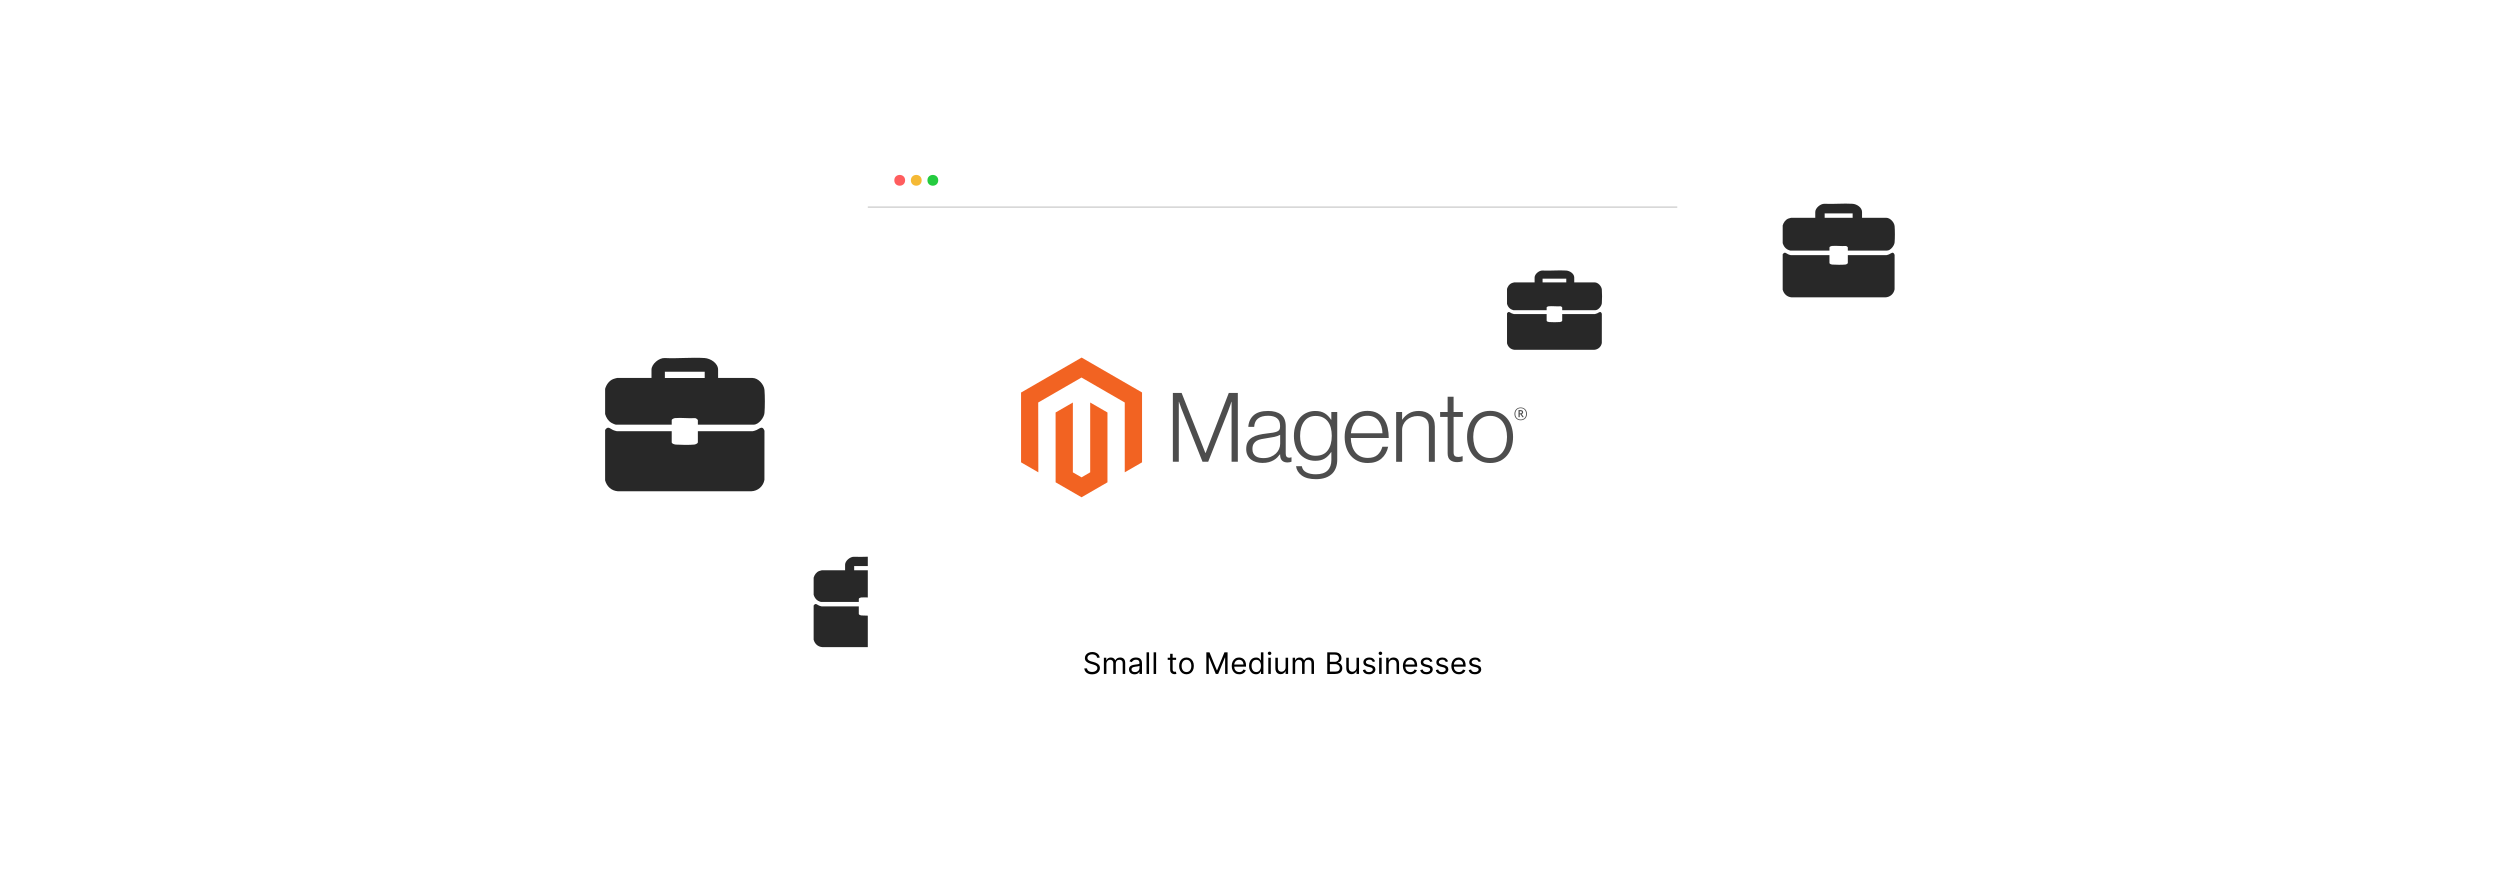 <?xml version="1.0" encoding="UTF-8"?><svg id="a" xmlns="http://www.w3.org/2000/svg" xmlns:xlink="http://www.w3.org/1999/xlink" viewBox="0 0 860 300"><defs><filter id="b" x="288.33" y="41.61" width="299.04" height="216.96" filterUnits="userSpaceOnUse"><feOffset dx="0" dy="0"/><feGaussianBlur result="c" stdDeviation="3.33"/><feFlood flood-color="#828282" flood-opacity=".3"/><feComposite in2="c" operator="in"/><feComposite in="SourceGraphic"/></filter></defs><path d="M279.893,208.303c.698-1.009,1.126-.302,1.837.014.151.067.762.276.885.276h12.813v2.577c0,.37.69.527.977.548,1.115.081,3.192.106,4.285-.004.257-.026.836-.247.836-.543v-2.577h12.813c.123,0,.734-.209.885-.276.715-.318,1.372-1.117,1.839.166l-.009,11.464c-.267,1.517-1.53,2.604-3.074,2.661l-31.147-.004c-1.502-.134-2.548-1.119-2.941-2.54v-11.761Z" fill="#282828"/><path d="M279.893,198.72c.27-.961.928-1.914,1.889-2.286.151-.059.791-.255.906-.255h8.022v-1.924c0-1.332,1.764-2.792,3.083-2.725,3.045.155,6.276-.197,9.299-.001,1.384.09,3.155,1.194,3.155,2.726v1.924h8.022c1.34,0,2.686,1.504,2.798,2.792.119,1.375.118,4.002,0,5.378-.094,1.094-1.356,2.72-2.507,2.72h-13.031v-1.053c0-.125-.494-.525-.688-.474-1.494.111-3.183-.142-4.652-.002-.229.022-.759.243-.759.476v1.053h-13.031c-.161,0-.855-.317-1.03-.421-.769-.458-1.214-1.21-1.474-2.047v-5.88ZM303.124,194.727h-9.293v1.452h9.293v-1.452Z" fill="#282828"/><rect x="298.524" y="51.737" width="278.453" height="196.526" rx="8.778" ry="8.778" fill="#fff" filter="url(#b)"/><circle cx="309.5" cy="62.03" r="1.857" fill="#ff5d5e"/><circle cx="315.197" cy="62.03" r="1.857" fill="#f5b935"/><circle cx="320.894" cy="62.03" r="1.857" fill="#24cb3f"/><line x1="298.524" y1="71.249" x2="576.976" y2="71.249" fill="#fff" stroke="#ccc" stroke-miterlimit="10" stroke-width=".442"/><polygon points="372.072 123.006 351.241 135.03 351.241 159.046 357.188 162.483 357.146 138.462 372.03 129.87 386.914 138.462 386.914 162.473 392.861 159.046 392.861 135.008 372.072 123.006" fill="#f26322"/><polygon points="375.022 162.478 372.051 164.205 369.065 162.494 369.065 138.462 363.124 141.894 363.134 165.916 372.046 171.065 380.968 165.916 380.968 141.894 375.022 138.462 375.022 162.478" fill="#f26322"/><path d="M406.48,135.177l8.177,20.657h.068l7.977-20.657h3.112v23.67h-2.152v-20.626h-.068c-.112.374-.233.749-.362,1.123-.112.308-.24.649-.383,1.023-.142.378-.273.73-.378,1.06l-6.854,17.419h-1.952l-6.923-17.414c-.133-.308-.266-.644-.399-1.008-.133-.364-.255-.712-.367-1.044-.133-.399-.266-.785-.399-1.16h-.068v20.626h-2.042v-23.67h3.013Z" fill="#4d4d4d"/><path d="M432.071,158.946c-.643-.177-1.244-.481-1.769-.892-.5-.401-.902-.91-1.176-1.49-.287-.595-.43-1.289-.43-2.084,0-1.015.187-1.842.562-2.482.37-.633.893-1.162,1.522-1.538.64-.385,1.386-.677,2.236-.876.9-.206,1.811-.361,2.729-.462.84-.087,1.552-.182,2.136-.283.584-.102,1.058-.229,1.422-.383.364-.154.628-.359.792-.614.164-.255.247-.604.247-1.044v-.331c0-1.169-.353-2.035-1.06-2.598-.707-.563-1.722-.845-3.044-.845-3.047,0-4.648,1.27-4.802,3.81h-2.021c.112-1.655.724-2.979,1.837-3.973,1.113-.994,2.773-1.49,4.981-1.49,1.875,0,3.354.415,4.435,1.244,1.081.829,1.622,2.182,1.622,4.057v9.3c0,.507.095.876.283,1.107.189.231.471.359.845.383.116-0.0.232-.011.346-.032.121-.021.257-.058.415-.1h.1v1.49c-.182.075-.37.137-.562.184-.272.061-.55.089-.829.084-.749,0-1.345-.194-1.79-.583-.444-.388-.688-1.001-.73-1.837v-.362h-.089c-.269.362-.561.706-.876,1.029-.37.374-.788.697-1.244.96-.53.304-1.099.537-1.69.693-.64.178-1.368.266-2.183.262-.75.006-1.498-.095-2.22-.299M437.114,157.146c.717-.297,1.319-.679,1.805-1.144.923-.868,1.45-2.076,1.459-3.343v-3.081c-.553.308-1.221.546-2.005.714s-1.595.306-2.435.415c-.728.112-1.401.227-2.021.346-.619.119-1.155.311-1.606.577-.446.259-.817.63-1.076,1.076-.266.451-.399,1.043-.399,1.774,0,.595.105,1.092.315,1.49.196.381.48.711.829.96.363.252.774.427,1.207.514.48.1.969.15,1.459.147.927,0,1.749-.149,2.467-.446" fill="#4d4d4d"/><path d="M447.795,163.57c-1.148-.85-1.798-1.916-1.952-3.196h1.984c.178.994.714,1.706,1.606,2.136.892.43,1.958.645,3.196.645,1.833,0,3.186-.436,4.057-1.307s1.307-2.07,1.307-3.595v-2.713h-.1c-.64.969-1.38,1.708-2.22,2.215-.84.507-1.91.761-3.212.761-1.127,0-2.141-.21-3.044-.63-.892-.408-1.683-1.007-2.32-1.753-.64-.749-1.132-1.648-1.475-2.698-.343-1.05-.514-2.203-.514-3.459,0-1.389.198-2.619.593-3.69.395-1.071.925-1.97,1.59-2.698.647-.716,1.445-1.281,2.336-1.653.896-.375,1.858-.566,2.829-.562,1.323,0,2.414.271,3.275.814.861.542,1.578,1.275,2.152,2.199h.1v-2.656h2.031v16.453c0,1.896-.53,3.431-1.59,4.603-1.302,1.368-3.21,2.052-5.726,2.052-2.12,0-3.754-.425-4.902-1.275M456.769,154.905c.906-1.26,1.359-2.915,1.359-4.965,0-1.015-.11-1.942-.331-2.782-.22-.84-.563-1.562-1.029-2.168-.458-.602-1.053-1.084-1.737-1.407-.696-.332-1.508-.499-2.435-.499-1.7,0-3.019.628-3.957,1.884-.938,1.256-1.407,2.934-1.407,5.033-.007.91.104,1.817.331,2.698.22.826.551,1.543.992,2.152.431.598.998,1.085,1.653,1.422.661.343,1.445.514,2.351.514,1.896,0,3.298-.63,4.204-1.889" fill="#4d4d4d"/><path d="M467.13,158.6c-.965-.431-1.819-1.075-2.498-1.884-.672-.805-1.184-1.755-1.538-2.85s-.53-2.281-.53-3.558c0-1.281.187-2.467.562-3.558s.897-2.04,1.569-2.845c.668-.802,1.505-1.447,2.451-1.889.959-.451,2.035-.677,3.228-.677,1.368,0,2.521.259,3.459.777.918.5,1.701,1.215,2.283,2.084.584.871.999,1.87,1.244,2.997.244,1.142.365,2.307.362,3.474h-13.042c.013.914.153,1.822.415,2.698.231.782.6,1.517,1.092,2.168.478.622,1.097,1.122,1.805,1.459.728.353,1.578.53,2.551.53,1.435,0,2.544-.348,3.327-1.044.784-.696,1.34-1.629,1.669-2.797h1.989c-.374,1.7-1.148,3.058-2.32,4.073-1.172,1.015-2.727,1.522-4.666,1.522-1.281,0-2.418-.226-3.411-.677M475.207,146.681c-.22-.738-.541-1.379-.96-1.921-.423-.544-.968-.981-1.59-1.275-.64-.308-1.401-.462-2.283-.462-.882,0-1.65.154-2.304.462-.655.296-1.237.731-1.706,1.275-.477.566-.852,1.21-1.107,1.905-.285.767-.469,1.568-.546,2.383h10.859c-.015-.802-.137-1.597-.362-2.367" fill="#4d4d4d"/><path d="M482.324,141.732v2.614h.068c.587-.873,1.361-1.603,2.267-2.136.938-.563,2.091-.845,3.459-.845,1.589,0,2.897.458,3.926,1.375s1.541,2.236,1.538,3.957v12.155h-2.052v-11.956c0-1.302-.348-2.257-1.044-2.866-.696-.609-1.651-.911-2.866-.908-.701-.004-1.396.121-2.052.367-.62.23-1.193.571-1.69,1.008-.484.427-.874.951-1.144,1.538-.28.613-.421,1.279-.415,1.952v10.864h-2.047v-17.12h2.052Z" fill="#4d4d4d"/><path d="M498.877,158.269c-.595-.476-.892-1.265-.892-2.367v-12.48h-2.582v-1.69h2.582v-5.264h2.052v5.264h3.18v1.69h-3.18v12.15c0,.619.138,1.044.415,1.275.276.231.689.346,1.239.346.251-.001.5-.029.745-.084.21-.042.416-.103.614-.184h.1v1.753c-.609.205-1.247.306-1.889.299-.994,0-1.788-.238-2.383-.714" fill="#4d4d4d"/><path d="M509.289,158.6c-.962-.438-1.815-1.083-2.498-1.889-.686-.805-1.211-1.753-1.575-2.845s-.546-2.278-.546-3.558c0-1.281.182-2.467.546-3.558s.889-2.042,1.575-2.85c.683-.806,1.537-1.451,2.498-1.889.983-.451,2.092-.677,3.327-.677s2.339.226,3.312.677c.955.441,1.802,1.086,2.482,1.889.686.805,1.204,1.755,1.554,2.85.35,1.095.527,2.281.53,3.558,0,1.281-.177,2.467-.53,3.558s-.871,2.04-1.554,2.845c-.68.803-1.527,1.448-2.482,1.889-.969.451-2.073.677-3.312.677s-2.348-.226-3.327-.677M515.136,156.994c.721-.368,1.344-.9,1.821-1.554.486-.661.85-1.435,1.092-2.32.486-1.844.486-3.782,0-5.626-.241-.885-.605-1.659-1.092-2.32-.476-.654-1.1-1.186-1.821-1.554-.728-.378-1.566-.565-2.514-.562s-1.793.191-2.535.562c-.717.374-1.339.905-1.821,1.554-.497.661-.866,1.435-1.107,2.32-.485,1.844-.485,3.782,0,5.626.241.882.611,1.655,1.107,2.32.482.648,1.105,1.179,1.821,1.554.717.374,1.562.562,2.535.562s1.811-.187,2.514-.562" fill="#4d4d4d"/><path d="M523.119,144.576c-1.27,0-2.152-.882-2.152-2.199s.903-2.209,2.152-2.209,2.157.892,2.157,2.209-.903,2.199-2.157,2.199M523.119,140.419c-1.023,0-1.842.703-1.842,1.952s.814,1.942,1.842,1.942,1.853-.703,1.853-1.942-.824-1.952-1.853-1.952M523.754,143.553l-.73-1.044h-.236v1.008h-.42v-2.446h.74c.509,0,.85.257.85.714,0,.352-.189.577-.493.672l.703.997-.415.1ZM523.113,141.459h-.325v.719h.304c.273,0,.446-.116.446-.362s-.152-.362-.425-.362" fill="#4d4d4d"/><path d="M208.16,147.9c1.029-1.487,1.661-.446,2.709.021.222.099,1.124.408,1.305.408h18.896v3.801c0,.546,1.017.777,1.441.808,1.645.119,4.707.157,6.32-.006.379-.038,1.233-.365,1.233-.801v-3.801h18.896c.182,0,1.083-.309,1.305-.408,1.054-.469,2.023-1.647,2.712.245l-.014,16.907c-.394,2.238-2.256,3.84-4.534,3.924l-45.932-.006c-2.215-.197-3.757-1.651-4.338-3.745v-17.344Z" fill="#282828"/><path d="M208.16,133.768c.399-1.417,1.368-2.823,2.785-3.371.223-.086,1.167-.376,1.337-.376h11.83v-2.837c0-1.964,2.601-4.118,4.546-4.019,4.49.229,9.256-.29,13.713-.001,2.04.132,4.652,1.761,4.652,4.02v2.837h11.83c1.976,0,3.962,2.217,4.126,4.118.175,2.029.175,5.901,0,7.93-.139,1.613-2,4.011-3.697,4.011h-19.218v-1.552c0-.185-.729-.774-1.015-.698-2.203.164-4.693-.21-6.86-.003-.337.032-1.119.358-1.119.701v1.552h-19.218c-.237,0-1.261-.468-1.52-.622-1.134-.675-1.791-1.784-2.174-3.018v-8.672ZM242.419,127.88h-13.704v2.141h13.704v-2.141Z" fill="#282828"/><path d="M613.245,87.477c.723-1.045,1.167-.313,1.903.014.156.07.789.286.917.286h13.272v2.67c0,.384.715.546,1.012.567,1.155.084,3.306.11,4.439-.004.266-.027.866-.256.866-.563v-2.67h13.272c.128,0,.761-.217.917-.286.74-.329,1.421-1.157,1.905.172l-.01,11.875c-.277,1.572-1.585,2.697-3.184,2.756l-32.262-.005c-1.556-.139-2.639-1.159-3.047-2.631v-12.182Z" fill="#282828"/><path d="M613.245,77.551c.28-.996.961-1.983,1.956-2.368.157-.061.82-.264.939-.264h8.309v-1.993c0-1.379,1.827-2.892,3.193-2.823,3.154.161,6.501-.204,9.632-.001,1.433.093,3.268,1.237,3.268,2.823v1.993h8.309c1.388,0,2.782,1.558,2.898,2.892.123,1.425.123,4.145,0,5.57-.098,1.133-1.405,2.817-2.597,2.817h-13.498v-1.09c0-.13-.512-.543-.713-.491-1.547.115-3.296-.147-4.818-.002-.237.023-.786.252-.786.493v1.09h-13.498c-.167,0-.886-.329-1.067-.437-.797-.474-1.258-1.253-1.527-2.12v-6.091ZM637.308,73.415h-9.625v1.504h9.625v-1.504Z" fill="#282828"/><path d="M518.413,107.785c.612-.885.988-.265,1.612.012.132.059.669.243.777.243h11.244v2.261c0,.325.605.462.857.481.979.071,2.801.093,3.76-.004.226-.023.734-.217.734-.477v-2.261h11.244c.108,0,.644-.184.777-.243.627-.279,1.204-.98,1.614.146l-.008,10.06c-.234,1.332-1.343,2.285-2.698,2.335l-27.331-.004c-1.318-.117-2.236-.982-2.581-2.229v-10.32Z" fill="#282828"/><path d="M518.413,99.376c.237-.843.814-1.68,1.657-2.006.133-.051.694-.224.795-.224h7.039v-1.688c0-1.169,1.548-2.45,2.705-2.391,2.672.136,5.507-.172,8.16-.001,1.214.079,2.768,1.048,2.768,2.392v1.688h7.039c1.176,0,2.357,1.319,2.455,2.45.104,1.207.104,3.511,0,4.719-.083.96-1.19,2.387-2.2,2.387h-11.435v-.924c0-.11-.434-.461-.604-.416-1.311.098-2.793-.125-4.082-.002-.201.019-.666.213-.666.417v.924h-11.435c-.141,0-.75-.278-.904-.37-.675-.402-1.065-1.062-1.294-1.796v-5.16ZM538.799,95.873h-8.154v1.274h8.154v-1.274Z" fill="#282828"/><path d="M377.393,226.256c-.044-.369-.221-.655-.531-.858-.31-.204-.691-.306-1.142-.306-.33,0-.618.053-.864.16-.246.106-.438.253-.575.44-.137.188-.205.399-.205.637,0,.199.048.369.144.511.096.143.219.26.369.353.15.093.308.169.473.229s.316.107.455.144l.756.204c.194.051.411.121.649.211s.468.211.688.365c.219.154.4.352.543.591.143.24.215.535.215.884,0,.402-.105.767-.315,1.092-.209.324-.515.583-.916.774-.401.191-.888.287-1.46.287-.534,0-.995-.086-1.384-.258-.389-.173-.695-.412-.916-.721-.222-.308-.348-.665-.377-1.072h.931c.024.281.119.513.285.696.166.183.377.318.633.407s.532.133.828.133c.344,0,.653-.057.927-.169.274-.113.491-.271.651-.473.16-.203.24-.44.24-.712,0-.247-.069-.448-.207-.604-.139-.155-.32-.281-.546-.378s-.469-.182-.731-.255l-.916-.262c-.582-.167-1.042-.406-1.382-.717-.34-.31-.509-.716-.509-1.218,0-.417.113-.781.34-1.093.227-.311.532-.555.916-.728.384-.174.815-.261,1.29-.261.48,0,.907.086,1.28.257.373.171.669.404.889.7.219.296.335.632.347,1.008h-.873Z"/><path d="M379.735,231.842v-5.586h.829v.872h.073c.116-.298.304-.53.564-.696.259-.166.571-.249.935-.249.369,0,.676.083.922.249s.439.398.577.696h.058c.143-.288.357-.518.644-.689s.629-.257,1.029-.257c.499,0,.908.156,1.226.468.318.311.477.796.477,1.452v3.739h-.858v-3.739c0-.412-.113-.706-.338-.884-.225-.177-.491-.265-.796-.265-.393,0-.697.118-.913.354s-.324.535-.324.896v3.637h-.873v-3.826c0-.317-.103-.574-.309-.769-.206-.194-.472-.292-.796-.292-.223,0-.431.059-.624.178-.192.119-.348.283-.465.493s-.176.451-.176.726v3.491h-.858Z"/><path d="M390.282,231.973c-.354,0-.675-.067-.964-.202-.289-.134-.518-.329-.688-.585-.17-.256-.254-.565-.254-.93,0-.32.063-.58.189-.78.126-.199.294-.356.505-.471s.444-.199.7-.256c.256-.058.513-.102.773-.137.339-.044.615-.077.827-.101.212-.022.368-.061.466-.118.098-.056.147-.152.147-.291v-.028c0-.359-.097-.638-.292-.837-.195-.198-.49-.298-.886-.298-.41,0-.731.09-.964.269-.232.18-.397.371-.491.575l-.815-.291c.145-.34.34-.605.584-.795s.51-.323.8-.4c.29-.076.575-.114.857-.114.179,0,.386.021.62.064.234.043.46.129.68.261.22.131.402.328.547.593.145.264.218.618.218,1.062v3.681h-.858v-.757h-.043c-.058.122-.155.251-.291.39-.136.138-.316.256-.542.352-.225.097-.5.145-.825.145ZM390.413,231.202c.339,0,.626-.067.86-.2.234-.134.411-.306.531-.517s.18-.433.18-.666v-.785c-.036.044-.116.083-.238.118-.123.035-.263.065-.422.091-.159.025-.313.047-.462.065-.149.019-.27.033-.362.046-.223.028-.431.075-.624.14s-.348.16-.465.287c-.118.128-.177.3-.177.519,0,.298.111.523.333.675s.504.228.846.228Z"/><path d="M395.272,224.394v7.448h-.858v-7.448h.858Z"/><path d="M397.702,224.394v7.448h-.858v-7.448h.858Z"/><path d="M404.582,226.256v.727h-2.895v-.727h2.895ZM402.531,224.917h.858v5.324c0,.243.036.424.107.544.072.12.164.2.276.24s.232.06.358.06c.095,0,.172-.005.233-.016.06-.012.109-.021.145-.027l.175.77c-.058.022-.14.044-.244.067-.104.023-.236.034-.397.034-.243,0-.479-.052-.711-.156-.231-.103-.423-.263-.575-.477-.151-.213-.227-.482-.227-.807v-5.558Z"/><path d="M408.147,231.958c-.504,0-.946-.12-1.326-.36-.379-.239-.675-.575-.888-1.007-.212-.432-.318-.935-.318-1.513,0-.582.106-1.09.318-1.524.212-.434.508-.77.888-1.011s.821-.36,1.326-.36.946.12,1.326.36.675.577.887,1.011c.212.435.318.942.318,1.524,0,.577-.106,1.081-.318,1.513-.212.432-.508.768-.887,1.007-.379.24-.821.36-1.326.36ZM408.147,231.188c.383,0,.698-.099.945-.295.248-.196.431-.455.549-.774.119-.32.178-.667.178-1.04,0-.374-.06-.722-.178-1.044s-.302-.583-.549-.782c-.247-.199-.562-.298-.945-.298-.383,0-.698.099-.946.298-.247.199-.43.46-.549.782-.119.322-.178.67-.178,1.044,0,.373.06.72.178,1.04.119.319.302.578.549.774.248.196.562.295.946.295Z"/><path d="M414.984,224.394h1.077l2.531,6.183h.087l2.531-6.183h1.077v7.448h-.844v-5.659h-.073l-2.328,5.659h-.815l-2.328-5.659h-.073v5.659h-.844v-7.448Z"/><path d="M426.317,231.958c-.539,0-1.002-.119-1.391-.358-.389-.238-.689-.573-.898-1.004-.21-.43-.315-.932-.315-1.504,0-.571.104-1.076.315-1.515.209-.438.503-.779.88-1.025s.818-.369,1.322-.369c.291,0,.578.049.862.145s.542.254.775.471c.232.218.418.504.556.86s.207.796.207,1.316v.364h-4.306v-.742h3.433c0-.315-.062-.597-.187-.844-.125-.247-.302-.442-.531-.586-.229-.143-.498-.214-.809-.214-.342,0-.637.084-.886.252-.248.169-.44.388-.573.657-.133.269-.2.558-.2.865v.495c0,.422.074.778.22,1.07.146.293.351.515.613.666s.566.228.913.228c.226,0,.43-.032.613-.097s.341-.161.475-.291.236-.292.309-.485l.829.232c-.087.281-.234.528-.44.74s-.461.377-.764.495c-.303.117-.644.176-1.022.176Z"/><path d="M432.048,231.958c-.465,0-.876-.118-1.232-.354s-.635-.571-.836-1.004-.302-.944-.302-1.536c0-.587.101-1.097.302-1.528.201-.431.481-.765.84-1,.359-.234.773-.352,1.244-.352.364,0,.651.06.864.18.212.12.374.256.487.408.112.151.2.275.264.372h.072v-2.749h.858v7.448h-.829v-.858h-.102c-.064.102-.153.23-.27.384s-.282.291-.498.411-.503.18-.862.18ZM432.164,231.188c.345,0,.636-.091.873-.272.238-.181.419-.432.542-.753.124-.321.185-.692.185-1.114,0-.417-.06-.783-.182-1.097-.121-.315-.301-.559-.538-.734-.238-.176-.531-.264-.881-.264-.363,0-.666.093-.907.278-.241.185-.421.435-.541.752s-.18.672-.18,1.065c0,.398.061.758.184,1.082.122.323.304.58.545.77s.541.286.899.286Z"/><path d="M436.732,225.324c-.167,0-.31-.057-.431-.171s-.181-.251-.181-.411.06-.297.181-.411c.12-.113.264-.171.431-.171s.311.058.431.171c.12.114.181.251.181.411s-.06.297-.181.411c-.119.114-.264.171-.431.171ZM436.296,231.842v-5.586h.858v5.586h-.858Z"/><path d="M442.246,229.558v-3.302h.858v5.586h-.858v-.945h-.058c-.131.283-.335.524-.611.722s-.626.296-1.048.296c-.349,0-.659-.076-.931-.231s-.485-.387-.64-.698c-.155-.311-.233-.705-.233-1.181v-3.549h.858v3.491c0,.407.114.732.344.975s.521.363.878.363c.214,0,.432-.055.653-.163.222-.109.408-.276.56-.502.152-.226.228-.513.228-.862Z"/><path d="M444.676,231.842v-5.586h.829v.872h.072c.116-.298.305-.53.565-.696.259-.166.57-.249.935-.249.368,0,.676.083.922.249s.439.398.576.696h.059c.143-.288.357-.518.644-.689s.629-.257,1.029-.257c.499,0,.908.156,1.226.468s.477.796.477,1.452v3.739h-.858v-3.739c0-.412-.113-.706-.339-.884-.225-.177-.49-.265-.796-.265-.393,0-.697.118-.913.354s-.323.535-.323.896v3.637h-.873v-3.826c0-.317-.103-.574-.31-.769-.206-.194-.472-.292-.796-.292-.224,0-.432.059-.624.178s-.348.283-.466.493c-.117.21-.176.451-.176.726v3.491h-.858Z"/><path d="M456.575,231.842v-7.448h2.604c.519,0,.946.089,1.284.267.337.179.588.418.753.717.164.3.247.631.247.995,0,.319-.057.584-.169.793-.113.208-.261.373-.444.494-.183.121-.381.211-.595.27v.072c.229.015.457.095.688.24s.423.354.578.626.233.604.233.996c0,.373-.085.709-.255,1.008-.17.298-.438.534-.804.709s-.843.262-1.43.262h-2.691ZM457.478,227.667h1.673c.272,0,.518-.054.736-.16.22-.107.395-.257.524-.451.129-.194.194-.422.194-.684,0-.327-.114-.606-.342-.835-.229-.23-.59-.344-1.084-.344h-1.702v2.474ZM457.478,231.042h1.789c.59,0,1.009-.115,1.257-.344.249-.23.373-.508.373-.835,0-.252-.065-.485-.193-.7-.128-.215-.311-.387-.549-.517s-.519-.194-.844-.194h-1.833v2.59Z"/><path d="M466.643,229.558v-3.302h.858v5.586h-.858v-.945h-.058c-.131.283-.335.524-.611.722s-.626.296-1.048.296c-.349,0-.659-.076-.931-.231s-.485-.387-.64-.698c-.155-.311-.233-.705-.233-1.181v-3.549h.858v3.491c0,.407.114.732.344.975s.521.363.878.363c.214,0,.432-.055.653-.163.222-.109.408-.276.56-.502.152-.226.228-.513.228-.862Z"/><path d="M473.029,227.507l-.771.218c-.049-.128-.119-.254-.213-.376-.094-.123-.219-.224-.379-.304s-.365-.12-.615-.12c-.342,0-.627.078-.854.234s-.34.354-.34.595c0,.213.078.382.232.506.156.123.398.227.729.309l.828.204c.5.121.873.306,1.117.555.244.248.367.567.367.958,0,.32-.092.606-.273.858-.184.252-.44.451-.766.597-.328.145-.709.218-1.143.218-.57,0-1.041-.123-1.416-.371-.373-.247-.609-.608-.709-1.084l.815-.203c.078.301.227.526.443.677s.5.226.852.226c.4,0,.719-.086.955-.257s.355-.376.355-.616c0-.194-.068-.357-.205-.489-.135-.132-.344-.231-.625-.297l-.932-.218c-.51-.121-.887-.31-1.125-.565s-.357-.577-.357-.962c0-.315.088-.595.267-.837s.423-.433.731-.571c.309-.138.66-.207,1.053-.207.553,0,.988.121,1.305.363.316.243.541.564.674.961Z"/><path d="M474.862,225.324c-.167,0-.31-.057-.431-.171s-.18-.251-.18-.411.06-.297.18-.411c.12-.113.264-.171.431-.171.168,0,.311.058.432.171.12.114.18.251.18.411s-.06.297-.18.411-.264.171-.432.171ZM474.426,231.842v-5.586h.858v5.586h-.858Z"/><path d="M477.713,228.481v3.36h-.858v-5.586h.83v.872h.072c.131-.283.33-.512.597-.685.267-.173.611-.26,1.033-.26.378,0,.709.077.992.231.284.153.505.387.662.698s.236.705.236,1.18v3.55h-.858v-3.491c0-.44-.114-.781-.342-1.027s-.541-.369-.939-.369c-.273,0-.518.059-.732.178s-.384.292-.508.52c-.123.228-.185.504-.185.829Z"/><path d="M485.191,231.958c-.538,0-1.002-.119-1.392-.358-.389-.238-.689-.573-.898-1.004-.209-.43-.315-.932-.315-1.504,0-.571.105-1.076.315-1.515.21-.438.504-.779.881-1.025s.817-.369,1.321-.369c.291,0,.579.049.862.145.284.097.542.254.774.471.233.218.419.504.557.86.139.356.207.796.207,1.316v.364h-4.306v-.742h3.434c0-.315-.062-.597-.188-.844s-.302-.442-.531-.586c-.23-.143-.499-.214-.81-.214-.342,0-.637.084-.885.252-.249.169-.44.388-.573.657-.134.269-.2.558-.2.865v.495c0,.422.073.778.221,1.07.146.293.351.515.612.666s.566.228.913.228c.226,0,.43-.032.612-.097.184-.065.342-.161.475-.291.134-.13.236-.292.31-.485l.829.232c-.087.281-.234.528-.44.74s-.46.377-.764.495c-.303.117-.644.176-1.022.176Z"/><path d="M492.771,227.507l-.77.218c-.049-.128-.119-.254-.213-.376-.094-.123-.22-.224-.38-.304s-.365-.12-.615-.12c-.342,0-.626.078-.853.234s-.34.354-.34.595c0,.213.077.382.232.506.155.123.398.227.728.309l.829.204c.5.121.872.306,1.117.555.244.248.367.567.367.958,0,.32-.092.606-.274.858-.184.252-.439.451-.766.597-.328.145-.708.218-1.143.218-.569,0-1.041-.123-1.415-.371-.373-.247-.609-.608-.709-1.084l.815-.203c.078.301.226.526.442.677s.501.226.853.226c.4,0,.719-.086.955-.257s.354-.376.354-.616c0-.194-.068-.357-.204-.489s-.344-.231-.625-.297l-.932-.218c-.511-.121-.887-.31-1.125-.565-.239-.256-.358-.577-.358-.962,0-.315.089-.595.268-.837.178-.242.422-.433.731-.571.31-.138.66-.207,1.053-.207.554,0,.988.121,1.305.363.316.243.541.564.674.961Z"/><path d="M498.124,227.507l-.77.218c-.049-.128-.119-.254-.213-.376-.094-.123-.22-.224-.38-.304s-.365-.12-.615-.12c-.342,0-.626.078-.853.234s-.34.354-.34.595c0,.213.077.382.232.506.155.123.398.227.728.309l.829.204c.5.121.872.306,1.117.555.244.248.367.567.367.958,0,.32-.092.606-.274.858-.184.252-.439.451-.766.597-.328.145-.708.218-1.143.218-.569,0-1.041-.123-1.415-.371-.373-.247-.609-.608-.709-1.084l.815-.203c.078.301.226.526.442.677s.501.226.853.226c.4,0,.719-.086.955-.257s.354-.376.354-.616c0-.194-.068-.357-.204-.489s-.344-.231-.625-.297l-.932-.218c-.511-.121-.887-.31-1.125-.565-.239-.256-.358-.577-.358-.962,0-.315.089-.595.268-.837.178-.242.422-.433.731-.571.31-.138.66-.207,1.053-.207.554,0,.988.121,1.305.363.316.243.541.564.674.961Z"/><path d="M501.863,231.958c-.538,0-1.002-.119-1.392-.358-.389-.238-.689-.573-.898-1.004-.209-.43-.315-.932-.315-1.504,0-.571.105-1.076.315-1.515.21-.438.504-.779.881-1.025s.817-.369,1.321-.369c.291,0,.579.049.862.145.284.097.542.254.774.471.233.218.419.504.557.86.139.356.207.796.207,1.316v.364h-4.306v-.742h3.434c0-.315-.062-.597-.188-.844s-.302-.442-.531-.586c-.23-.143-.499-.214-.81-.214-.342,0-.637.084-.885.252-.249.169-.44.388-.573.657-.134.269-.2.558-.2.865v.495c0,.422.073.778.221,1.07.146.293.351.515.612.666s.566.228.913.228c.226,0,.43-.032.612-.097.184-.065.342-.161.475-.291.134-.13.236-.292.31-.485l.829.232c-.087.281-.234.528-.44.74s-.46.377-.764.495c-.303.117-.644.176-1.022.176Z"/><path d="M509.441,227.507l-.77.218c-.049-.128-.119-.254-.213-.376-.094-.123-.22-.224-.38-.304s-.365-.12-.615-.12c-.342,0-.626.078-.853.234s-.34.354-.34.595c0,.213.077.382.232.506.155.123.398.227.728.309l.829.204c.5.121.872.306,1.117.555.244.248.367.567.367.958,0,.32-.092.606-.274.858-.184.252-.439.451-.766.597-.328.145-.708.218-1.143.218-.569,0-1.041-.123-1.415-.371-.373-.247-.609-.608-.709-1.084l.815-.203c.078.301.226.526.442.677s.501.226.853.226c.4,0,.719-.086.955-.257s.354-.376.354-.616c0-.194-.068-.357-.204-.489s-.344-.231-.625-.297l-.932-.218c-.511-.121-.887-.31-1.125-.565-.239-.256-.358-.577-.358-.962,0-.315.089-.595.268-.837.178-.242.422-.433.731-.571.31-.138.66-.207,1.053-.207.554,0,.988.121,1.305.363.316.243.541.564.674.961Z"/></svg>